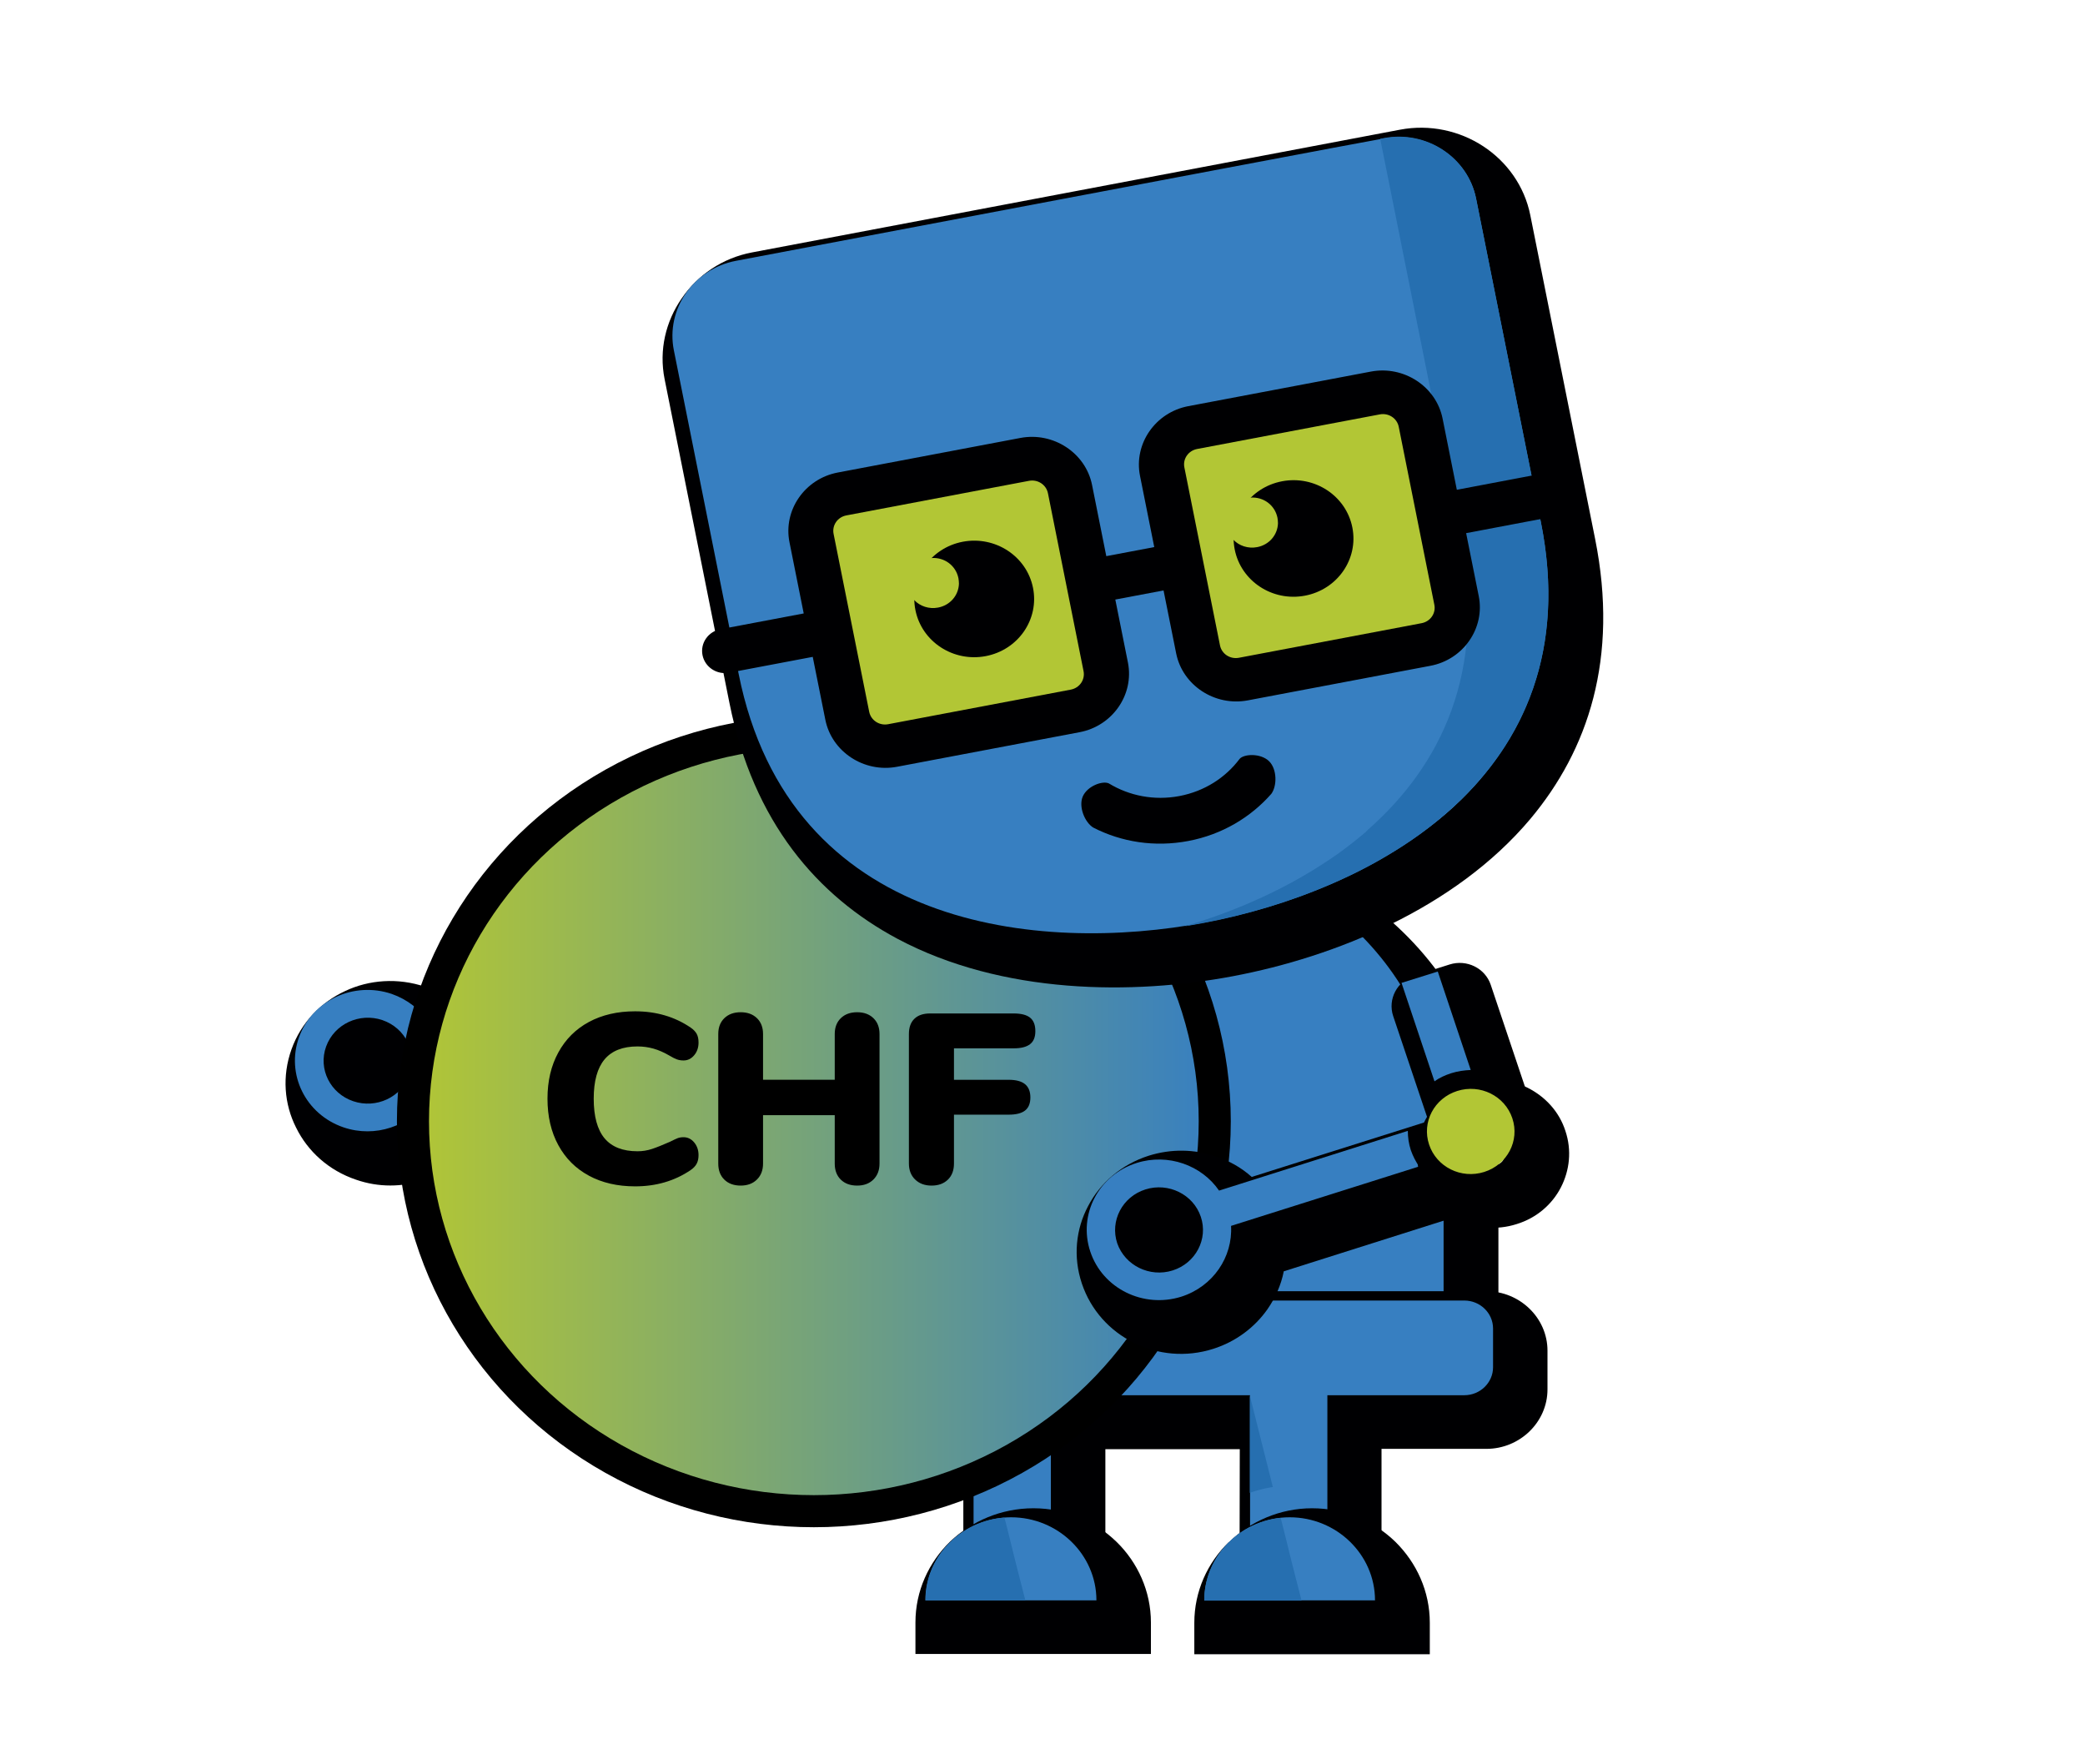<?xml version="1.0" encoding="UTF-8"?><svg id="Ebene_1" xmlns="http://www.w3.org/2000/svg" xmlns:xlink="http://www.w3.org/1999/xlink" viewBox="0 0 650 550"><defs><style>.cls-1{fill:#266fb0;}.cls-1,.cls-2,.cls-3,.cls-4,.cls-5,.cls-6,.cls-7,.cls-8,.cls-9,.cls-10,.cls-11,.cls-12,.cls-13,.cls-14,.cls-15,.cls-16{stroke-width:0px;}.cls-1,.cls-2,.cls-4,.cls-5,.cls-6,.cls-7,.cls-8,.cls-9,.cls-10,.cls-11,.cls-12,.cls-13,.cls-14,.cls-15,.cls-16{fill-rule:evenodd;}.cls-2{fill:#377fc1;}.cls-3{fill:#000;}.cls-4{fill:#b2c635;}.cls-17{fill:url(#Verlauf);filter:url(#drop-shadow-63);stroke:#000;stroke-linecap:round;stroke-linejoin:round;stroke-width:10px;}.cls-5{filter:url(#drop-shadow-58);}.cls-5,.cls-6,.cls-7,.cls-8,.cls-9,.cls-10,.cls-11,.cls-12,.cls-13,.cls-14,.cls-15,.cls-16{fill:#000002;}.cls-6{filter:url(#drop-shadow-57);}.cls-7{filter:url(#drop-shadow-56);}.cls-8{filter:url(#drop-shadow-59);}.cls-9{filter:url(#drop-shadow-65);}.cls-10{filter:url(#drop-shadow-64);}.cls-11{filter:url(#drop-shadow-60);}.cls-12{filter:url(#drop-shadow-62);}.cls-13{filter:url(#drop-shadow-61);}.cls-14{filter:url(#drop-shadow-66);}.cls-15{filter:url(#drop-shadow-67);}</style><filter id="drop-shadow-56" filterUnits="userSpaceOnUse"><feOffset dx="7" dy="7"/><feGaussianBlur result="blur" stdDeviation="5"/><feFlood flood-color="#000" flood-opacity=".3"/><feComposite in2="blur" operator="in"/><feComposite in="SourceGraphic"/></filter><filter id="drop-shadow-57" filterUnits="userSpaceOnUse"><feOffset dx="7" dy="7"/><feGaussianBlur result="blur-2" stdDeviation="5"/><feFlood flood-color="#000" flood-opacity=".3"/><feComposite in2="blur-2" operator="in"/><feComposite in="SourceGraphic"/></filter><filter id="drop-shadow-58" filterUnits="userSpaceOnUse"><feOffset dx="7" dy="7"/><feGaussianBlur result="blur-3" stdDeviation="5"/><feFlood flood-color="#000" flood-opacity=".3"/><feComposite in2="blur-3" operator="in"/><feComposite in="SourceGraphic"/></filter><filter id="drop-shadow-59" filterUnits="userSpaceOnUse"><feOffset dx="7" dy="7"/><feGaussianBlur result="blur-4" stdDeviation="5"/><feFlood flood-color="#000" flood-opacity=".3"/><feComposite in2="blur-4" operator="in"/><feComposite in="SourceGraphic"/></filter><filter id="drop-shadow-60" filterUnits="userSpaceOnUse"><feOffset dx="7" dy="7"/><feGaussianBlur result="blur-5" stdDeviation="5"/><feFlood flood-color="#000" flood-opacity=".3"/><feComposite in2="blur-5" operator="in"/><feComposite in="SourceGraphic"/></filter><filter id="drop-shadow-61" filterUnits="userSpaceOnUse"><feOffset dx="7" dy="7"/><feGaussianBlur result="blur-6" stdDeviation="5"/><feFlood flood-color="#000" flood-opacity=".3"/><feComposite in2="blur-6" operator="in"/><feComposite in="SourceGraphic"/></filter><filter id="drop-shadow-62" filterUnits="userSpaceOnUse"><feOffset dx="7" dy="7"/><feGaussianBlur result="blur-7" stdDeviation="5"/><feFlood flood-color="#000" flood-opacity=".3"/><feComposite in2="blur-7" operator="in"/><feComposite in="SourceGraphic"/></filter><linearGradient id="Verlauf" x1="121.75" y1="342.54" x2="371.7" y2="342.54" gradientUnits="userSpaceOnUse"><stop offset="0" stop-color="#b2c635"/><stop offset="1" stop-color="#377fc1"/></linearGradient><filter id="drop-shadow-63" filterUnits="userSpaceOnUse"><feOffset dx="7" dy="7"/><feGaussianBlur result="blur-8" stdDeviation="5"/><feFlood flood-color="#000" flood-opacity=".35"/><feComposite in2="blur-8" operator="in"/><feComposite in="SourceGraphic"/></filter><filter id="drop-shadow-64" filterUnits="userSpaceOnUse"><feOffset dx="7" dy="7"/><feGaussianBlur result="blur-9" stdDeviation="5"/><feFlood flood-color="#000" flood-opacity=".3"/><feComposite in2="blur-9" operator="in"/><feComposite in="SourceGraphic"/></filter><filter id="drop-shadow-65" filterUnits="userSpaceOnUse"><feOffset dx="7" dy="7"/><feGaussianBlur result="blur-10" stdDeviation="5"/><feFlood flood-color="#000" flood-opacity=".3"/><feComposite in2="blur-10" operator="in"/><feComposite in="SourceGraphic"/></filter><filter id="drop-shadow-66" filterUnits="userSpaceOnUse"><feOffset dx="7" dy="7"/><feGaussianBlur result="blur-11" stdDeviation="5"/><feFlood flood-color="#000" flood-opacity=".3"/><feComposite in2="blur-11" operator="in"/><feComposite in="SourceGraphic"/></filter><filter id="drop-shadow-67" filterUnits="userSpaceOnUse"><feOffset dx="7" dy="7"/><feGaussianBlur result="blur-12" stdDeviation="5"/><feFlood flood-color="#000" flood-opacity=".3"/><feComposite in2="blur-12" operator="in"/><feComposite in="SourceGraphic"/></filter></defs><path class="cls-7" d="M209.81,358.62c.25.28.41.74.71,1.21.17.46.47.94.5,1.39.17.46.26.99.3,1.44l1.59,13.44,67.55-30.55-13.52-28.4-67.28,30.44,9.16,9.93c.31.34.68.76.99,1.1Z"/><path class="cls-2" d="M219.66,355.71c-.87-1.81-1.96-3.43-3.32-4.82l45.7-20.74,4.99,10.56-45.7,20.74c-.26-1.96-.86-3.88-1.66-5.74Z"/><path class="cls-6" d="M199.28,342.77l-52.45-17.9c-.83-4.26-2.48-8.32-4.9-11.84h0c-3.8-5.62-9.48-10.01-16.37-12.41-8.58-2.9-17.55-2.19-24.98,1.33-7.57,3.51-13.73,9.84-16.71,18.18-2.98,8.35-2.26,17.07,1.43,24.37,3.61,7.36,10.11,13.35,18.7,16.25h0c7.08,2.47,14.41,2.31,21.08.16,4.22-1.4,8.17-3.54,11.5-6.49l65,22.16.59-13.23c-.04-.33.05-.77.16-1.35h0c.09-.32.19-.76.43-1.33.16-.38.33-.88.56-1.32l-.06-.07c.23-.44.52-.81.82-1.3l8.54-10.76-13.33-4.44Z"/><path class="cls-2" d="M137.27,332.01l58.7,19.99c-1.24,1.54-2.3,3.41-3.04,5.37-.66,1.9-1.06,3.68-1.12,5.56l-58.5-19.92c-5.62,8.04-16.33,11.8-26.21,8.43-11.83-4.02-18.01-16.59-13.88-28.1,4.13-11.51,17.06-17.51,28.89-13.5,9.81,3.43,15.76,12.56,15.16,22.17h0ZM110.13,343.29c7.15,2.41,14.99-1.21,17.54-8.23,2.48-6.96-1.24-14.58-8.46-17.06-7.15-2.41-14.99,1.21-17.54,8.23-2.55,7.02,1.31,14.65,8.46,17.06Z"/><path class="cls-5" d="M198.29,362.58c.33-.88,1.04-1.61,1.8-2.02.89-.39,1.83-.46,2.74-.14s1.66,1.02,2,1.82c.41.87.47,1.78.15,2.66-.33.88-1.04,1.61-1.87,1.95-.89.39-1.83.46-2.74.14-.91-.32-1.66-1.02-2.06-1.88-.22-.66-.35-1.64-.02-2.53h0ZM191.42,342.84c-5.51,2.61-10.02,7.17-12.17,13.24-2.15,6.07-1.6,12.39.96,17.73,2.63,5.29,7.37,9.74,13.61,11.84,6.24,2.1,12.74,1.55,18.23-.93,5.51-2.61,10.02-7.17,12.17-13.24,2.15-6.07,1.6-12.39-.96-17.73-2.63-5.29-7.37-9.74-13.61-11.84-6.17-2.16-12.73-1.68-18.23.93Z"/><path class="cls-4" d="M188.8,359.36c2.48-6.96,10.39-10.64,17.54-8.23,7.15,2.41,10.94,10.11,8.4,16.99-2.48,6.96-10.39,10.64-17.54,8.23-7.15-2.41-10.94-10.11-8.4-16.99Z"/><path class="cls-8" d="M358.61,254.54c27.92,0,53.33,11.08,71.73,28.98,18.4,17.89,29.79,42.6,29.79,69.76v61.95h-203.04v-61.95c0-27.16,11.39-51.87,29.79-69.76,18.4-17.8,43.8-28.98,71.73-28.98h0ZM416.05,297.41c-14.76-14.35-35.12-23.25-57.44-23.25s-42.68,8.9-57.44,23.25c-14.76,14.35-23.91,34.15-23.91,55.86v42.33h162.69v-42.33c0-21.71-9.15-41.51-23.91-55.86Z"/><path class="cls-2" d="M358.61,264.35h0c50.25,0,91.43,39.97,91.43,88.93v52.14h-182.86v-52.14c0-48.87,41.19-88.93,91.43-88.93Z"/><path class="cls-11" d="M379.53,444.75h-41.93v47.32l-13.17-4.18c-1.49-.45-2.99-.82-4.39-1-1.31-.18-2.9-.27-4.58-.27s-3.27.09-4.58.27c-1.49.18-2.9.55-4.39,1l-13.17,4.18v-47.32h-32.69c-5.23,0-9.99-2.09-13.45-5.45-3.46-3.36-5.6-7.99-5.6-13.08v-12.08c0-5.09,2.15-9.72,5.6-13.08v-.09c3.46-3.36,8.22-5.45,13.45-5.45h195.75c5.23,0,9.99,2.09,13.45,5.45,3.46,3.36,5.6,7.99,5.6,13.08v12.08c0,5.09-2.15,9.72-5.6,13.08-3.46,3.36-8.22,5.45-13.45,5.45h-32.69v47.32l-13.17-4.18c-1.49-.45-2.99-.82-4.39-1-1.31-.18-2.8-.27-4.58-.27-1.68,0-3.27.09-4.58.27-1.49.18-2.9.55-4.39,1l-13.17,4.18.09-47.23h0ZM358.61,425.13h41.09v41.87l1.96-.09,1.96.09v-41.87h51.65v-9.9h-193.42v9.9h51.65v41.87l1.96-.09,1.96.09v-41.87h41.19Z"/><path class="cls-2" d="M389.62,434.94h-62.01v43.69c-3.83-1.18-7.84-1.82-12.05-1.82s-8.31.64-12.05,1.82v-43.69h-42.68c-4.95,0-8.97-3.91-8.97-8.72v-12.08c0-4.81,4.02-8.72,8.97-8.72h195.66c4.95,0,8.97,3.91,8.97,8.72v12.08c0,4.81-4.02,8.72-8.97,8.72h-42.68v43.69c-3.83-1.18-7.84-1.82-12.05-1.82s-8.22.64-12.05,1.82v-43.69h-.09Z"/><path class="cls-13" d="M315.19,463.18c10.09,0,19.24,4,25.87,10.45h0c6.63,6.45,10.74,15.44,10.74,25.16v9.81h-73.41v-9.81c0-9.81,4.11-18.71,10.83-25.25,6.63-6.27,15.78-10.36,25.96-10.36h0ZM326.86,487.53c-2.99-2.91-7.1-4.72-11.67-4.72s-8.69,1.82-11.67,4.72h0c-.47.45-1.03,1-1.4,1.54h26.34c-.56-.45-1.03-1-1.59-1.54h0Z"/><path class="cls-2" d="M315.19,472.99h0c14.66,0,26.62,11.63,26.62,25.89h-53.33c0-14.17,12.05-25.89,26.71-25.89Z"/><path class="cls-12" d="M402.04,463.18c10.09,0,19.33,4,25.96,10.45,6.63,6.54,10.74,15.44,10.74,25.25v9.81h-73.41v-9.81c0-9.81,4.11-18.71,10.74-25.16h.09c6.63-6.45,15.88-10.54,25.87-10.54h0ZM413.81,487.53c-2.99-2.91-7.19-4.72-11.67-4.72s-8.69,1.82-11.67,4.72l-.09.09c-.47.45-1.03,1-1.4,1.54h26.34c-.47-.54-.93-1.09-1.49-1.64h0Z"/><path class="cls-2" d="M402.04,472.99h0c14.66,0,26.62,11.63,26.62,25.89h-53.23c0-14.17,11.95-25.89,26.62-25.89Z"/><path class="cls-1" d="M389.62,476.08c-4.11,2.09-7.56,5.27-10.09,9.08-2.61,4-4.11,8.72-4.11,13.81h30.35l-2.52-9.81-.65-2.54-.93-3.82-1.49-6-.93-3.63c-3.36.36-6.63,1.36-9.62,2.91h0ZM313.13,473.09c-3.46.27-6.72,1.18-9.62,2.54-4.02,1.91-7.47,4.81-10.09,8.36-3.08,4.18-4.86,9.36-4.86,14.9h31.1l-2.52-9.81-.65-2.54-.93-3.82-1.49-6-.93-3.63h0ZM303.42,465.09c2.33-.73,4.76-1.27,7.19-1.64l-7.19-28.52v30.16h0ZM389.62,434.94v30.43c2.33-.82,4.76-1.45,7.19-1.82l-7.19-28.61Z"/><ellipse class="cls-17" cx="246.72" cy="342.54" rx="124.98" ry="121.55"/><path class="cls-3" d="M183.6,366.5c-4.11-2.21-7.29-5.38-9.54-9.51-2.25-4.12-3.38-8.95-3.38-14.49s1.13-10.29,3.38-14.41c2.25-4.12,5.43-7.29,9.54-9.51,4.11-2.21,8.91-3.32,14.39-3.32,6.57,0,12.34,1.69,17.3,5.06.88.6,1.51,1.26,1.9,1.96.39.71.58,1.61.58,2.72,0,1.56-.45,2.88-1.36,3.96-.91,1.08-2.01,1.62-3.3,1.62-.78,0-1.47-.11-2.1-.34-.62-.23-1.35-.59-2.17-1.09-1.81-1.06-3.52-1.81-5.12-2.26-1.6-.45-3.26-.68-4.97-.68-4.6,0-8.03,1.35-10.28,4.04-2.25,2.69-3.38,6.78-3.38,12.26s1.13,9.65,3.38,12.34c2.25,2.69,5.68,4.04,10.28,4.04,1.55,0,3.05-.24,4.5-.72,1.45-.48,3.31-1.22,5.59-2.23,1.09-.55,1.89-.93,2.41-1.13.52-.2,1.14-.3,1.86-.3,1.29,0,2.39.54,3.3,1.62.9,1.08,1.36,2.4,1.36,3.96,0,1.06-.19,1.95-.58,2.68-.39.73-1.02,1.4-1.9,2-4.97,3.37-10.74,5.06-17.3,5.06-5.48,0-10.28-1.11-14.39-3.32Z"/><path class="cls-3" d="M272.29,317.4c1.27,1.23,1.9,2.88,1.9,4.94v40.38c0,2.06-.63,3.72-1.9,4.98-1.27,1.26-2.96,1.89-5.08,1.89s-3.82-.62-5.08-1.85c-1.27-1.23-1.9-2.91-1.9-5.02v-15.09h-22.35v15.09c0,2.06-.63,3.72-1.9,4.98-1.27,1.26-2.96,1.89-5.08,1.89s-3.82-.62-5.08-1.85c-1.27-1.23-1.9-2.91-1.9-5.02v-40.38c0-2.06.63-3.71,1.9-4.94,1.27-1.23,2.96-1.85,5.08-1.85s3.81.62,5.08,1.85c1.27,1.23,1.9,2.88,1.9,4.94v14.26h22.35v-14.26c0-2.06.63-3.71,1.9-4.94,1.27-1.23,2.96-1.85,5.08-1.85s3.81.62,5.08,1.85Z"/><path class="cls-3" d="M285.29,367.7c-1.29-1.26-1.94-2.92-1.94-4.98v-40.38c0-2.06.57-3.65,1.71-4.75,1.14-1.11,2.77-1.66,4.89-1.66h26.07c2.33,0,4.03.44,5.12,1.32,1.09.88,1.63,2.28,1.63,4.19s-.56,3.22-1.67,4.08c-1.11.86-2.81,1.28-5.08,1.28h-18.62v9.81h17.07c2.28,0,3.97.45,5.08,1.36,1.11.91,1.67,2.29,1.67,4.15s-.56,3.22-1.67,4.08c-1.11.86-2.81,1.28-5.08,1.28h-17.07v15.24c0,2.11-.63,3.79-1.9,5.02-1.27,1.23-2.96,1.85-5.08,1.85s-3.83-.63-5.12-1.89Z"/><path class="cls-10" d="M332.37,71.81l-101.02,19.13c-3.85.73-7.12,2.92-9.19,5.9h0c-2.07,2.98-2.95,6.67-2.18,10.5l20.21,100.93c6.16,30.76,22.27,49.46,42.29,60.1,27.8,14.82,63.37,14.74,91.15,9.48,27.78-5.26,60.85-18.28,80.83-42.05,14.45-17.17,22.15-40.47,16.01-71.14l-20.19-100.84c-.77-3.83-3-6.93-6.07-8.94h0c-3.07-2.01-6.95-2.85-10.8-2.12l-101.04,19.04h0ZM227.49,71.68l201.95-38.25c9.35-1.77,18.63.36,25.96,5.17,7.34,4.81,12.85,12.37,14.67,21.47l20.21,100.93c7.46,37.27-2.23,65.85-20.2,87.3-23.52,27.96-61.13,43.04-92.57,48.99-31.35,5.94-72.01,5.77-104.71-11.63-24.93-13.32-44.94-36.28-52.4-73.55l-20.21-100.93c-1.82-9.09.39-18.03,5.33-25.16,4.93-7.23,12.61-12.57,21.96-14.34Z"/><path class="cls-2" d="M330.44,62.18l-101.02,19.13c-13.2,2.5-21.91,15.07-19.34,27.91l20.21,100.93c15.94,79.62,93.67,87.2,145.28,77.43,51.61-9.77,120.74-45.17,104.8-124.79l-20.19-100.84c-2.57-12.84-15.49-21.31-28.69-18.81-.02-.09-101.04,19.04-101.04,19.04Z"/><path class="cls-1" d="M426.4,258.7c22.82-20.05,37.13-49.32,28.94-90.25l-23.13-115.55-1.93-9.63,1.19-.23c13.2-2.5,26.12,5.97,28.69,18.81l20.21,100.93c9.78,48.86-12.49,81.12-43.15,100.99-3.29,2.1-6.69,4.14-10.12,5.99-3.95,2.14-7.86,3.99-11.97,5.78-13.22,5.74-26.98,9.74-39.63,12.13-2.02.38-4.03.76-6.16,1.07,12.49-3.66,25.16-8.84,37.01-15.71,3.75-2.19,7.46-4.56,11.05-7.09,2.91-2.12,5.7-4.32,8.39-6.59.22-.32.48-.46.63-.67Z"/><path class="cls-16" d="M253.37,204.76l3.93,19.62c2,9.99,12.08,16.59,22.34,14.65l56.93-10.78c10.27-1.94,17.06-11.74,15.06-21.73l-3.93-19.62,7.52-1.42,7.52-1.42,3.93,19.62c2,9.99,12.08,16.59,22.34,14.65l56.93-10.78c10.27-1.94,17.06-11.74,15.06-21.73l-3.93-19.62,26.03-4.93c3.85-.73,6.36-4.35,5.61-8.1s-4.47-6.19-8.32-5.46l-26.22,4.97-4.44-22.2c-2-9.99-12.08-16.59-22.34-14.65l-56.93,10.78c-10.27,1.94-17.06,11.74-15.06,21.73l4.44,22.2-7.43,1.41-7.52,1.42-4.44-22.2c-2-9.99-12.08-16.59-22.34-14.65l-56.93,10.78c-10.27,1.94-17.06,11.74-15.06,21.73l4.44,22.2-25.94,4.91c-3.85.73-6.36,4.35-5.61,8.1.75,3.74,4.47,6.19,8.32,5.46l26.03-4.93Z"/><path class="cls-4" d="M373.22,139.96l56.93-10.78c2.75-.52,5.38,1.2,5.91,3.88l11.1,55.46c.54,2.67-1.24,5.23-3.99,5.75l-56.93,10.78c-2.75.52-5.38-1.2-5.91-3.88l-11.1-55.46c-.54-2.67,1.24-5.23,3.99-5.75h0ZM320.79,149.89l-56.93,10.78c-2.75.52-4.52,3.08-3.99,5.75l11.1,55.46c.54,2.67,3.16,4.4,5.91,3.88l56.93-10.78c2.75-.52,4.52-3.08,3.99-5.75l-11.1-55.46c-.54-2.67-3.16-4.4-5.91-3.88Z"/><path class="cls-16" d="M322.04,183.24c-1.98-9.9-11.82-16.27-21.9-14.36-10.08,1.91-16.73,11.5-14.76,21.3,1.98,9.9,11.82,16.27,21.9,14.36,10.18-1.93,16.73-11.5,14.76-21.3h0ZM384.93,171.33c-1.98-9.9,4.68-19.39,14.76-21.3,10.18-1.93,19.94,4.55,21.9,14.36,1.98,9.9-4.68,19.39-14.76,21.3-10.18,1.93-19.94-4.55-21.9-14.36Z"/><path class="cls-4" d="M285.04,187.1c1.8,1.88,4.56,2.84,7.41,2.3,3.76-.71,6.38-3.8,6.5-7.43-.02-.55-.05-1.19-.16-1.73-.79-3.92-4.36-6.58-8.39-6.28-.38-.02-.75.05-1.03.1-4.4.83-7.19,4.97-6.35,9.16.12.62.32,1.14.52,1.66.36.86.89,1.59,1.49,2.22Z"/><path class="cls-4" d="M384.5,168.26c1.8,1.88,4.56,2.84,7.41,2.3,3.76-.71,6.38-3.8,6.5-7.43-.02-.55-.05-1.19-.16-1.73-.79-3.92-4.36-6.58-8.39-6.28-.38-.02-.75.05-1.03.1-4.4.83-7.19,4.97-6.35,9.16.12.62.32,1.14.52,1.66.36.86.89,1.59,1.49,2.22Z"/><path class="cls-16" d="M345.77,244.26c-1.92-1.02-6.8.73-8.23,4.06-1.35,3.22.65,8.02,3.26,9.65,8.8,4.53,19.13,6.19,29.67,4.19,10.54-2,19.45-7.39,25.88-14.71,1.79-2.47,1.8-7.65-.7-10.14-2.61-2.56-7.79-2.32-9.19-.76-4.35,5.82-10.91,10.12-18.8,11.61-7.88,1.49-15.62-.1-21.9-3.9Z"/><path class="cls-9" d="M455.51,343.9c-.56.18-1.03.36-1.4.55s-.75.45-1.21.73l-11.11,7.63-14.46-43.05c-1.76-5.26,1.2-10.92,6.61-12.63l10.98-3.47c5.34-1.69,11.08,1.15,12.82,6.34l14.59,43.45h-13.82c-.47,0-.93.09-1.49.09-.47.09-.93.18-1.49.36Z"/><path class="cls-2" d="M452.43,334.55c-1.96.64-3.74,1.45-5.23,2.54l-10.27-30.69,11.3-3.54,10.27,30.69c-1.96.09-4.02.36-6.07,1Z"/><path class="cls-14" d="M383.23,359.89l65.84-20.8-.09,13.53c0,.45,0,1,.09,1.45h0c.09.55.19,1,.28,1.36.19.55.37,1,.56,1.27h0c.28.55.56.91.65,1.18l7.75,10.81-65.09,20.62c-.84,4.27-2.61,8.27-5.14,11.9-3.92,5.54-9.71,9.99-16.81,12.26h0c-8.59,2.73-17.37,1.82-24.84-1.91-7.38-3.63-13.36-10.08-16.16-18.44-2.8-8.36-1.87-16.99,1.96-24.16,3.74-7.18,10.37-12.99,18.96-15.71,7-2.18,14.2-2,20.64.18h0c4.3,1.36,8.13,3.54,11.39,6.45Z"/><path class="cls-2" d="M380.05,371.15l58.84-18.62c0,2,.28,4,.93,6,.65,1.82,1.49,3.54,2.61,5.09l-58.65,18.53c.56,9.72-5.6,18.89-15.5,22.07-11.86,3.72-24.56-2.54-28.39-14.08-3.83-11.54,2.61-23.89,14.48-27.61,9.81-3.09,20.27.73,25.68,8.63h0ZM365.58,396.04c7.19-2.27,11.11-9.81,8.78-16.71-2.33-6.99-10.09-10.81-17.28-8.54-7.19,2.27-11.11,9.81-8.78,16.8,2.43,6.9,10.09,10.72,17.28,8.45Z"/><path class="cls-15" d="M435.9,359.8c-2.05-6.09-1.31-12.35,1.4-17.62,2.8-5.27,7.56-9.54,13.82-11.45,6.26-2,12.7-1.27,18.12,1.36,5.42,2.73,9.81,7.36,11.77,13.44,2.05,6.09,1.31,12.35-1.4,17.62-2.71,5.27-7.56,9.54-13.82,11.45-6.26,2-12.7,1.27-18.12-1.36-5.32-2.63-9.71-7.36-11.77-13.44h0ZM455.33,351.08c-.47.82-.56,1.82-.19,2.73.28.91.93,1.64,1.77,2,.84.45,1.87.55,2.8.27.93-.27,1.68-.91,2.05-1.73.47-.82.56-1.82.19-2.73-.28-.91-.93-1.64-1.77-2-.84-.45-1.87-.55-2.8-.27-.93.27-1.68.91-2.05,1.73Z"/><path class="cls-4" d="M445.52,356.8c-2.33-6.99,1.59-14.44,8.78-16.71,7.19-2.27,14.85,1.54,17.18,8.54,2.33,6.99-1.59,14.44-8.78,16.71-7.19,2.27-14.85-1.54-17.18-8.54Z"/></svg>